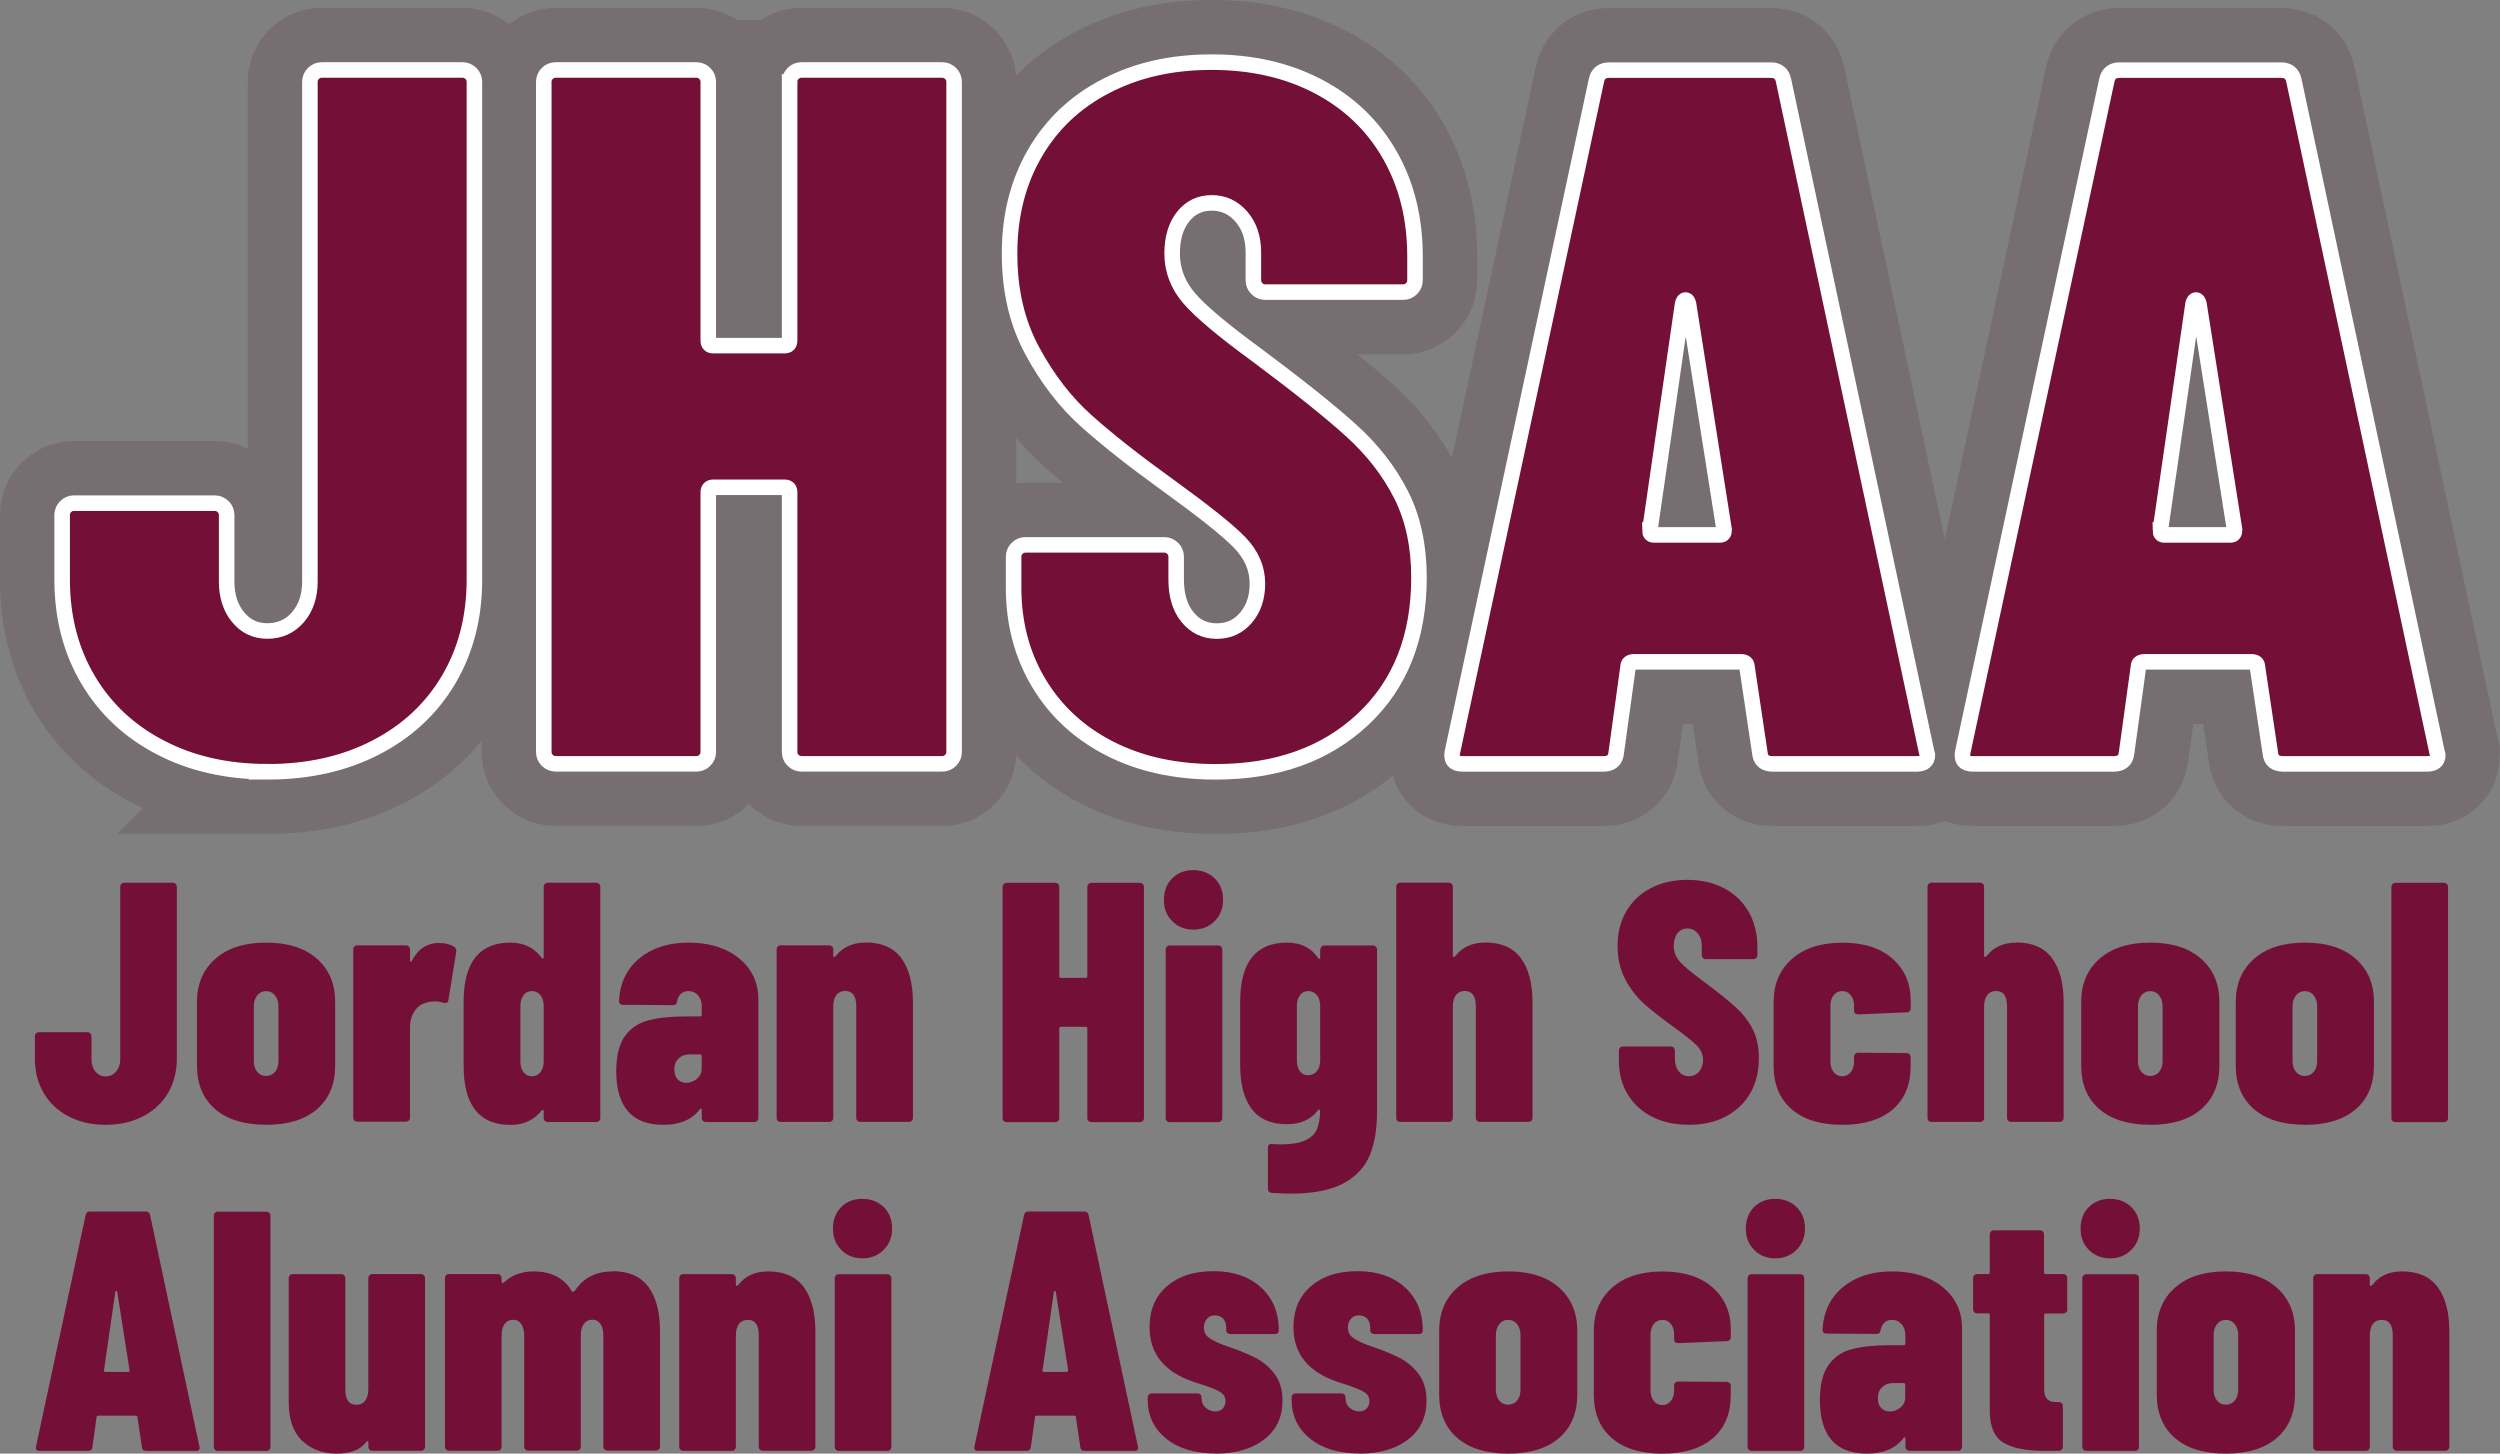 <?xml version="1.0" encoding="UTF-8"?><svg id="Layer_1" xmlns="http://www.w3.org/2000/svg" xmlns:xlink="http://www.w3.org/1999/xlink" viewBox="0 0 321.87 187.15"><rect x="0" y="0" width="321.87" height="187.15" fill="#808080" stroke="none"/><defs><style>.cls-1{fill:#741037;}.cls-2{fill:#766e70;}.cls-3,.cls-4,.cls-5{fill:none;}.cls-4{stroke:#766e70;stroke-width:16px;}.cls-5{stroke:#fff;stroke-width:2px;}.cls-6{clip-path:url(#clippath);}</style><clipPath id="clippath"><rect class="cls-3" width="321.87" height="187.15"/></clipPath></defs><g class="cls-6"><path class="cls-1" d="M309.25,163.69c-1.58,0-2.82.53-3.7,1.59-.12.18-.23.26-.35.26-.06,0-.09-.03-.09-.09v-.88c0-.15-.05-.27-.15-.38-.1-.1-.23-.15-.37-.15h-6.25c-.15,0-.27.05-.37.15-.1.1-.15.23-.15.38v21.7c0,.15.05.27.15.37.1.1.23.15.37.15h6.25c.15,0,.27-.05.37-.15.1-.1.15-.23.15-.37v-14.31c0-.64.13-1.14.4-1.5.26-.35.64-.53,1.14-.53.94,0,1.41.66,1.41,1.98v14.35c0,.15.05.27.15.37.1.1.23.15.37.15h6.25c.15,0,.27-.05.37-.15.1-.1.15-.23.15-.37v-14.83c0-2.46-.5-4.37-1.5-5.72-1-1.35-2.54-2.02-4.62-2.02M286.58,180.85c-.47,0-.85-.18-1.14-.53-.29-.35-.44-.82-.44-1.41v-7.04c0-.56.15-1.02.44-1.39.29-.37.67-.55,1.14-.55s.85.18,1.14.55c.29.37.44.83.44,1.39v7.04c0,.59-.15,1.06-.44,1.41-.29.35-.67.53-1.14.53M286.58,187.15c2.82,0,5-.67,6.56-2.02,1.55-1.35,2.33-3.21,2.33-5.59v-8.23c0-2.32-.79-4.17-2.36-5.55-1.57-1.38-3.75-2.07-6.54-2.07s-4.97.7-6.54,2.09c-1.57,1.39-2.35,3.24-2.35,5.53v8.23c0,2.38.78,4.24,2.33,5.59,1.55,1.35,3.74,2.02,6.56,2.02M268.62,186.8h6.25c.15,0,.27-.05.37-.15.1-.1.15-.23.15-.37v-21.7c0-.15-.05-.27-.15-.38-.1-.1-.23-.15-.37-.15h-6.25c-.15,0-.27.05-.38.15-.1.1-.15.23-.15.38v21.7c0,.15.05.27.15.37.1.1.23.15.38.15M271.66,162.01c1.12,0,2.03-.37,2.75-1.1.72-.73,1.08-1.64,1.08-2.73,0-1.14-.36-2.07-1.08-2.77-.72-.7-1.64-1.06-2.75-1.06s-2.02.35-2.73,1.06c-.7.7-1.06,1.63-1.06,2.77s.36,2.03,1.08,2.75c.72.72,1.62,1.08,2.71,1.08M266.15,168.57v-4.01c0-.15-.05-.27-.15-.38-.1-.1-.23-.15-.38-.15h-2.24c-.15,0-.22-.07-.22-.22v-4.89c0-.15-.05-.27-.15-.37-.1-.1-.23-.15-.37-.15h-5.94c-.15,0-.27.05-.37.15-.1.1-.15.23-.15.37v4.89c0,.15-.07.22-.22.22h-1.41c-.15,0-.27.05-.37.15-.1.1-.15.23-.15.38v4.01c0,.15.05.27.15.37.1.1.23.15.37.15h1.41c.15,0,.22.07.22.22v12.33c0,2.02.58,3.39,1.74,4.09,1.16.7,2.88,1.06,5.17,1.06h1.98c.15,0,.27-.05.37-.15.1-.1.15-.23.15-.37v-5.24c0-.15-.05-.27-.15-.37-.1-.1-.23-.15-.37-.15h-.22c-.56.03-.98-.09-1.25-.35-.28-.26-.42-.73-.42-1.41v-9.42c0-.15.07-.22.22-.22h2.24c.15,0,.27-.05.38-.15.1-.1.15-.23.15-.37M243.31,181.73c-.44,0-.81-.15-1.1-.44-.29-.29-.44-.72-.44-1.28,0-.59.18-1.06.55-1.41.37-.35.84-.53,1.43-.53h1.32c.15,0,.22.07.22.22v1.63c0,.53-.21.96-.62,1.3-.41.34-.87.51-1.36.51M243.57,163.69c-2.55,0-4.64.67-6.27,2-1.63,1.34-2.52,3.16-2.66,5.48,0,.35.18.53.53.53l6.43.04c.32,0,.5-.18.53-.53.09-.41.26-.73.51-.95.25-.22.57-.33.95-.33.5,0,.91.18,1.23.55.32.37.49.84.49,1.43v1.06c0,.15-.07.22-.22.22h-1.76c-2,0-3.63.17-4.91.51-1.28.34-2.28,1.02-3.01,2.05-.73,1.03-1.1,2.52-1.1,4.49,0,4.61,2.02,6.91,6.07,6.91,2.11,0,3.67-.66,4.67-1.98.06-.09.12-.12.18-.11.06.02.09.07.09.15v1.06c0,.15.05.27.15.37.1.1.23.15.37.15h6.25c.15,0,.27-.05.37-.15.1-.1.15-.23.15-.37v-15.23c0-2.2-.83-3.98-2.49-5.33-1.66-1.35-3.84-2.02-6.54-2.02M225.52,186.8h6.25c.15,0,.27-.05.37-.15.1-.1.15-.23.15-.37v-21.7c0-.15-.05-.27-.15-.38-.1-.1-.23-.15-.37-.15h-6.25c-.15,0-.27.05-.37.15-.1.1-.15.23-.15.38v21.7c0,.15.05.27.15.37.1.1.23.15.37.15M228.56,162.01c1.12,0,2.03-.37,2.75-1.1.72-.73,1.08-1.64,1.08-2.73,0-1.14-.36-2.07-1.08-2.77-.72-.7-1.64-1.06-2.75-1.06s-2.02.35-2.73,1.06c-.7.7-1.06,1.63-1.06,2.77s.36,2.03,1.08,2.75c.72.72,1.62,1.08,2.71,1.08M214.03,187.15c2.79,0,4.95-.66,6.49-1.98,1.54-1.32,2.31-3.17,2.31-5.55v-1.19c0-.15-.05-.27-.15-.37-.1-.1-.23-.15-.37-.15l-6.25-.04c-.15,0-.27.05-.37.15-.1.1-.15.23-.15.37v.66c0,.53-.14.97-.42,1.32-.28.35-.64.53-1.08.53-.47,0-.84-.18-1.12-.53-.28-.35-.42-.82-.42-1.41v-7.09c0-.59.14-1.06.42-1.41.28-.35.65-.53,1.12-.53.44,0,.8.18,1.08.53.28.35.42.78.42,1.28v.66c0,.35.18.53.53.53l6.25-.26c.15,0,.27-.05.37-.15.1-.1.15-.23.15-.37v-.97c0-2.23-.78-4.04-2.33-5.41-1.56-1.38-3.71-2.07-6.47-2.07s-4.92.7-6.49,2.09c-1.57,1.39-2.35,3.24-2.35,5.53v8.23c0,2.41.78,4.28,2.33,5.61,1.56,1.34,3.73,2,6.51,2M194.18,180.85c-.47,0-.85-.18-1.15-.53-.29-.35-.44-.82-.44-1.41v-7.04c0-.56.15-1.02.44-1.39.29-.37.68-.55,1.15-.55s.85.18,1.14.55c.29.37.44.83.44,1.39v7.04c0,.59-.15,1.06-.44,1.41-.29.35-.68.53-1.14.53M194.18,187.15c2.82,0,5-.67,6.56-2.02,1.55-1.35,2.33-3.21,2.33-5.59v-8.23c0-2.32-.79-4.17-2.35-5.55-1.57-1.38-3.75-2.07-6.54-2.07s-4.97.7-6.54,2.09c-1.57,1.39-2.35,3.24-2.35,5.53v8.23c0,2.38.78,4.24,2.33,5.59,1.56,1.35,3.74,2.02,6.56,2.02M175.03,187.15c2.61,0,4.7-.61,6.27-1.83,1.57-1.22,2.36-2.88,2.36-5,0-1.38-.34-2.52-1.01-3.41-.68-.89-1.48-1.58-2.42-2.07-.94-.48-2.05-.95-3.35-1.39-1.06-.35-1.88-.7-2.46-1.06-.59-.35-.88-.85-.88-1.5,0-.41.12-.77.37-1.08.25-.31.6-.46,1.04-.46s.79.14,1.06.42c.26.28.4.65.4,1.12v.35c0,.15.05.27.15.37.1.1.23.15.37.15h5.72c.35,0,.53-.16.53-.48,0-2.29-.76-4.13-2.29-5.53-1.53-1.39-3.57-2.09-6.12-2.09s-4.49.65-5.99,1.94c-1.5,1.29-2.25,3.05-2.25,5.28,0,3.4,1.89,5.75,5.68,7.04l.97.31c1.09.35,1.88.67,2.38.95.5.28.75.68.75,1.21,0,.38-.12.7-.35.95-.24.25-.56.38-.97.38-.44,0-.84-.15-1.21-.46-.37-.31-.55-.73-.55-1.25v-.09c0-.15-.05-.27-.15-.37-.1-.1-.23-.15-.37-.15h-5.9c-.15,0-.27.05-.37.15-.1.1-.15.23-.15.37v.26c0,2.08.79,3.76,2.38,5.04,1.58,1.28,3.71,1.91,6.38,1.91M156.5,187.15c2.61,0,4.7-.61,6.27-1.83,1.57-1.22,2.35-2.88,2.35-5,0-1.38-.34-2.52-1.01-3.41-.68-.89-1.48-1.58-2.42-2.07-.94-.48-2.06-.95-3.35-1.39-1.06-.35-1.88-.7-2.46-1.06-.59-.35-.88-.85-.88-1.5,0-.41.12-.77.38-1.08.25-.31.59-.46,1.03-.46s.79.14,1.06.42c.26.28.4.65.4,1.12v.35c0,.15.05.27.15.37.1.1.23.15.37.15h5.72c.35,0,.53-.16.53-.48,0-2.29-.76-4.13-2.29-5.53-1.53-1.39-3.57-2.09-6.12-2.09s-4.49.65-5.99,1.94c-1.5,1.29-2.24,3.05-2.24,5.28,0,3.4,1.89,5.75,5.68,7.04l.97.31c1.09.35,1.88.67,2.38.95.5.28.75.68.75,1.21,0,.38-.12.7-.35.95-.24.25-.56.38-.97.38-.44,0-.84-.15-1.21-.46-.37-.31-.55-.73-.55-1.25v-.09c0-.15-.05-.27-.15-.37-.1-.1-.23-.15-.37-.15h-5.9c-.15,0-.27.05-.37.15-.1.1-.15.23-.15.37v.26c0,2.08.79,3.76,2.38,5.04,1.59,1.28,3.71,1.91,6.38,1.91M134.23,176.41l1.45-10.04c.03-.12.07-.18.13-.18s.1.06.13.18l1.58,10.04c0,.15-.06.22-.18.22h-2.95c-.12,0-.18-.07-.18-.22M139.68,186.8h6.38c.32,0,.48-.13.48-.4l-.04-.18-6.34-29.76c-.06-.32-.25-.48-.57-.48h-7.18c-.32,0-.51.16-.57.48l-6.38,29.76c-.09.38.06.57.44.57h6.25c.35,0,.54-.16.57-.48l.53-3.83c0-.15.09-.22.26-.22h4.75c.18,0,.26.07.26.22l.57,3.83c.03.32.22.48.57.48M107.99,186.8h6.25c.15,0,.27-.05.37-.15.1-.1.15-.23.15-.37v-21.7c0-.15-.05-.27-.15-.38-.1-.1-.23-.15-.37-.15h-6.25c-.15,0-.27.05-.37.15-.1.1-.15.23-.15.38v21.7c0,.15.05.27.15.37.1.1.23.15.37.15M111.03,162.01c1.11,0,2.03-.37,2.75-1.1.72-.73,1.08-1.64,1.08-2.73,0-1.14-.36-2.07-1.08-2.77-.72-.7-1.64-1.06-2.75-1.06s-2.03.35-2.73,1.06c-.7.7-1.06,1.63-1.06,2.77s.36,2.03,1.08,2.75c.72.72,1.62,1.08,2.71,1.08M98.88,163.69c-1.58,0-2.82.53-3.7,1.59-.12.18-.24.26-.35.26-.06,0-.09-.03-.09-.09v-.88c0-.15-.05-.27-.15-.38-.1-.1-.23-.15-.37-.15h-6.25c-.15,0-.27.05-.37.15-.1.1-.15.23-.15.38v21.7c0,.15.05.27.15.37.1.1.23.15.37.15h6.25c.15,0,.27-.05.37-.15.1-.1.15-.23.15-.37v-14.31c0-.64.13-1.14.4-1.5.26-.35.65-.53,1.14-.53.94,0,1.41.66,1.41,1.98v14.35c0,.15.05.27.15.37.1.1.23.15.37.15h6.25c.15,0,.27-.05.37-.15.1-.1.15-.23.15-.37v-14.83c0-2.46-.5-4.37-1.5-5.72-1-1.35-2.54-2.02-4.62-2.02M78.89,163.69c-2.11,0-3.71.79-4.8,2.38-.12.18-.24.26-.35.26l-.09-.04c-1-1.73-2.66-2.6-4.97-2.6-1.53,0-2.8.48-3.83,1.45-.06.06-.12.07-.18.04-.06-.03-.09-.09-.09-.18v-.44c0-.15-.05-.27-.15-.38-.1-.1-.23-.15-.37-.15h-6.25c-.15,0-.27.05-.37.15-.1.1-.15.23-.15.38v21.7c0,.15.05.27.15.37.1.1.23.15.37.15h6.25c.15,0,.27-.05.37-.15.1-.1.15-.23.15-.37v-14.31c0-.64.13-1.14.4-1.5.26-.35.63-.53,1.1-.53.44,0,.78.18,1.03.55.25.37.38.87.38,1.52v14.26c0,.15.05.27.15.37.1.1.23.15.37.15h6.25c.15,0,.27-.05.37-.15.1-.1.15-.23.15-.37v-14.31c0-.64.13-1.14.4-1.5.26-.35.63-.53,1.1-.53.44,0,.78.18,1.03.55.25.37.37.87.37,1.52v14.26c0,.15.05.27.15.37.1.1.23.15.38.15h6.25c.15,0,.27-.05.37-.15.1-.1.15-.23.15-.37v-14.79c0-2.49-.5-4.42-1.5-5.77-1-1.35-2.54-2.02-4.62-2.02M47.42,164.57v14.26c0,.65-.13,1.14-.4,1.5-.26.35-.65.53-1.15.53-.94,0-1.41-.66-1.41-1.98v-14.31c0-.15-.05-.27-.15-.38-.1-.1-.23-.15-.37-.15h-6.25c-.15,0-.27.05-.37.15-.1.1-.15.23-.15.38v15.93c0,2.26.59,3.93,1.76,5.02,1.17,1.09,2.64,1.63,4.4,1.63.85,0,1.59-.11,2.22-.33.63-.22,1.17-.61,1.61-1.17.06-.09.12-.12.18-.11.06.02.09.07.09.15v.57c0,.15.05.27.15.37.1.1.23.15.37.15h6.25c.15,0,.27-.05.37-.15.1-.1.15-.23.15-.37v-21.7c0-.15-.05-.27-.15-.38-.1-.1-.23-.15-.37-.15h-6.25c-.15,0-.27.05-.37.15-.1.1-.15.23-.15.38M28.05,186.8h6.25c.15,0,.27-.05.37-.15.1-.1.15-.23.15-.37v-29.76c0-.15-.05-.27-.15-.37s-.23-.15-.37-.15h-6.25c-.15,0-.27.05-.37.15-.1.1-.15.23-.15.37v29.76c0,.15.05.27.15.37.1.1.23.15.37.15M13.39,176.41l1.45-10.04c.03-.12.07-.18.13-.18s.1.06.13.18l1.58,10.04c0,.15-.06.22-.18.22h-2.95c-.12,0-.18-.07-.18-.22M18.85,186.8h6.38c.32,0,.48-.13.48-.4l-.04-.18-6.34-29.76c-.06-.32-.25-.48-.57-.48h-7.17c-.32,0-.51.16-.57.48l-6.38,29.76c-.09.38.06.57.44.57h6.25c.35,0,.54-.16.57-.48l.53-3.83c0-.15.09-.22.26-.22h4.75c.18,0,.26.07.26.22l.57,3.83c.03.32.22.48.57.48"/><path class="cls-1" d="M308.41,144.47h6.25c.15,0,.27-.05.37-.15.1-.1.15-.23.15-.37v-29.76c0-.15-.05-.27-.15-.37-.1-.1-.23-.16-.37-.16h-6.25c-.15,0-.27.05-.37.16-.1.1-.15.23-.15.37v29.76c0,.15.05.27.15.37.1.1.23.15.37.15M296.75,138.53c-.47,0-.85-.18-1.15-.53s-.44-.82-.44-1.41v-7.04c0-.56.15-1.02.44-1.39.29-.37.68-.55,1.15-.55s.85.18,1.14.55c.29.37.44.83.44,1.39v7.04c0,.59-.15,1.06-.44,1.41-.29.35-.68.53-1.14.53M296.75,144.82c2.82,0,5-.67,6.56-2.02,1.55-1.35,2.33-3.21,2.33-5.59v-8.23c0-2.32-.79-4.17-2.36-5.55-1.57-1.38-3.75-2.07-6.54-2.07s-4.97.7-6.54,2.09c-1.57,1.39-2.35,3.24-2.35,5.52v8.23c0,2.38.78,4.24,2.33,5.59,1.56,1.35,3.74,2.02,6.56,2.02M276.85,138.53c-.47,0-.85-.18-1.15-.53s-.44-.82-.44-1.41v-7.04c0-.56.15-1.02.44-1.39.29-.37.68-.55,1.15-.55s.85.18,1.14.55c.29.37.44.83.44,1.39v7.04c0,.59-.15,1.06-.44,1.41s-.67.53-1.14.53M276.85,144.82c2.82,0,5-.67,6.56-2.02,1.55-1.35,2.33-3.21,2.33-5.59v-8.23c0-2.32-.79-4.17-2.36-5.55-1.57-1.38-3.75-2.07-6.54-2.07s-4.97.7-6.54,2.09c-1.57,1.39-2.35,3.24-2.35,5.52v8.23c0,2.38.78,4.24,2.33,5.59,1.56,1.35,3.74,2.02,6.56,2.02M259.59,121.36c-1.58,0-2.82.53-3.7,1.58-.12.18-.24.26-.35.26-.06,0-.09-.03-.09-.09v-8.94c0-.15-.05-.27-.15-.37-.1-.1-.23-.16-.37-.16h-6.25c-.15,0-.27.05-.37.16-.1.1-.15.23-.15.37v29.76c0,.15.05.27.15.37.1.1.23.15.37.15h6.25c.15,0,.27-.05.37-.15.1-.1.15-.23.15-.37v-14.31c0-.64.13-1.15.4-1.5.26-.35.64-.53,1.14-.53.94,0,1.41.66,1.41,1.98v14.35c0,.15.05.27.15.37.1.1.23.15.37.15h6.25c.15,0,.27-.05.37-.15.1-.1.15-.23.15-.37v-14.84c0-2.47-.5-4.37-1.5-5.72-1-1.35-2.54-2.02-4.62-2.02M237.19,144.82c2.79,0,4.95-.66,6.49-1.98,1.54-1.32,2.31-3.17,2.31-5.55v-1.19c0-.15-.05-.27-.15-.37-.1-.1-.23-.15-.37-.15l-6.25-.04c-.15,0-.27.05-.37.15s-.15.23-.15.37v.66c0,.53-.14.97-.42,1.32-.28.35-.64.53-1.08.53-.47,0-.84-.18-1.12-.53-.28-.35-.42-.82-.42-1.41v-7.09c0-.59.14-1.06.42-1.41.28-.35.65-.53,1.12-.53.44,0,.8.18,1.08.53.28.35.42.78.42,1.28v.66c0,.35.18.53.53.53l6.25-.26c.15,0,.27-.05.37-.15.1-.1.15-.23.15-.37v-.97c0-2.23-.78-4.03-2.33-5.41-1.55-1.38-3.71-2.07-6.47-2.07s-4.92.7-6.49,2.09c-1.57,1.39-2.36,3.24-2.36,5.52v8.23c0,2.41.78,4.28,2.33,5.61,1.56,1.34,3.73,2,6.51,2M217.42,144.82c2.7,0,4.88-.78,6.54-2.33,1.66-1.56,2.49-3.65,2.49-6.3,0-1.41-.26-2.63-.79-3.68-.53-1.04-1.26-1.99-2.2-2.84-.94-.85-2.33-1.97-4.18-3.35-1.53-1.12-2.54-1.97-3.04-2.55-.5-.59-.75-1.25-.75-1.98,0-.67.16-1.22.48-1.63.32-.41.75-.62,1.28-.62s.97.21,1.32.62c.35.41.53.94.53,1.58v1.23c0,.15.05.27.15.37.1.1.23.15.37.15h6.12c.15,0,.27-.05.37-.15.1-.1.15-.23.15-.37v-1.06c0-1.7-.38-3.21-1.12-4.51-.75-1.31-1.81-2.32-3.17-3.04-1.36-.72-2.94-1.08-4.73-1.08s-3.32.35-4.69,1.06c-1.36.7-2.42,1.7-3.17,2.99-.75,1.29-1.12,2.77-1.12,4.45s.34,3.09,1.01,4.34c.67,1.25,1.48,2.29,2.42,3.13.94.84,2.14,1.78,3.61,2.84,1.59,1.15,2.64,1.99,3.17,2.53.53.54.79,1.15.79,1.83,0,.62-.17,1.12-.51,1.52-.34.4-.77.59-1.3.59s-.96-.2-1.3-.62c-.34-.41-.51-.97-.51-1.67v-1.01c0-.15-.05-.27-.15-.38-.1-.1-.23-.15-.38-.15h-6.16c-.15,0-.27.05-.37.15-.1.1-.15.23-.15.38v1.36c0,1.59.37,3,1.12,4.25.75,1.25,1.8,2.22,3.15,2.91,1.35.69,2.92,1.03,4.71,1.03M191.19,121.36c-1.59,0-2.82.53-3.7,1.58-.12.18-.24.26-.35.26-.06,0-.09-.03-.09-.09v-8.94c0-.15-.05-.27-.15-.37-.1-.1-.23-.16-.37-.16h-6.25c-.15,0-.27.05-.37.16-.1.1-.15.23-.15.37v29.76c0,.15.05.27.15.37.1.1.23.15.37.15h6.25c.15,0,.27-.05.37-.15.1-.1.15-.23.15-.37v-14.31c0-.64.13-1.15.4-1.5.26-.35.65-.53,1.15-.53.94,0,1.41.66,1.41,1.98v14.35c0,.15.05.27.15.37.1.1.23.15.38.15h6.25c.15,0,.27-.05.37-.15.1-.1.15-.23.15-.37v-14.84c0-2.47-.5-4.37-1.5-5.72-1-1.35-2.54-2.02-4.62-2.02M168.43,138.44c-.44,0-.79-.17-1.06-.51-.26-.34-.4-.8-.4-1.39v-7c0-.59.13-1.06.4-1.41.26-.35.62-.53,1.06-.53.47,0,.84.18,1.12.53.28.35.42.82.42,1.41v7c0,.56-.14,1.01-.42,1.36-.28.35-.65.53-1.12.53M169.97,122.24v1.06c0,.09-.03.14-.09.15-.06.01-.12-.02-.18-.11-.88-1.32-2.22-1.98-4-1.98-4.02,0-6.03,2.54-6.03,7.62v8.14c0,2.44.49,4.31,1.47,5.64.98,1.32,2.5,1.98,4.56,1.98,1.73,0,3.05-.59,3.96-1.76.06-.09.12-.12.2-.11.07.02.11.08.11.2-.03.97-.18,1.75-.44,2.35-.26.6-.76,1.07-1.5,1.41-.73.34-1.8.51-3.21.51l-1.01-.04c-.38-.06-.57.1-.57.48v5.24c0,.35.18.54.53.57,1.11.06,1.91.09,2.38.09,2.93,0,5.22-.45,6.85-1.34,1.63-.9,2.75-2.11,3.37-3.63.62-1.53.92-3.38.92-5.55v-20.91c0-.15-.05-.27-.15-.37-.1-.1-.23-.15-.37-.15h-6.25c-.15,0-.27.05-.37.15-.1.1-.15.23-.15.37M150.6,144.47h6.25c.15,0,.27-.05.37-.15.1-.1.15-.23.15-.37v-21.7c0-.15-.05-.27-.15-.37-.1-.1-.23-.15-.37-.15h-6.25c-.15,0-.27.05-.37.15-.1.1-.15.23-.15.37v21.7c0,.15.05.27.15.37.1.1.23.15.37.15M153.64,119.69c1.11,0,2.03-.37,2.75-1.1.72-.73,1.08-1.64,1.08-2.73,0-1.15-.36-2.07-1.08-2.77-.72-.7-1.64-1.06-2.75-1.06s-2.03.35-2.73,1.06c-.7.71-1.06,1.63-1.06,2.77s.36,2.03,1.08,2.75c.72.72,1.62,1.08,2.71,1.08M139.99,114.19v11.49c0,.15-.07.22-.22.22h-3.17c-.15,0-.22-.07-.22-.22v-11.49c0-.15-.05-.27-.15-.37-.1-.1-.23-.16-.37-.16h-6.25c-.15,0-.27.05-.38.16-.1.1-.15.23-.15.37v29.76c0,.15.05.27.15.37.1.1.23.15.38.15h6.25c.15,0,.27-.05.37-.15.1-.1.15-.23.15-.37v-11.53c0-.15.07-.22.22-.22h3.17c.15,0,.22.07.22.22v11.53c0,.15.05.27.15.37.1.1.23.15.37.15h6.25c.15,0,.27-.05.37-.15.1-.1.15-.23.15-.37v-29.76c0-.15-.05-.27-.15-.37-.1-.1-.23-.16-.37-.16h-6.25c-.15,0-.27.05-.37.16-.1.1-.15.23-.15.37M111.42,121.36c-1.58,0-2.82.53-3.7,1.58-.12.18-.24.26-.35.26-.06,0-.09-.03-.09-.09v-.88c0-.15-.05-.27-.15-.37-.1-.1-.23-.15-.37-.15h-6.25c-.15,0-.27.05-.37.15s-.15.23-.15.37v21.7c0,.15.05.27.15.37.1.1.23.15.37.15h6.25c.15,0,.27-.05.37-.15.1-.1.15-.23.15-.37v-14.31c0-.64.13-1.15.4-1.5.26-.35.65-.53,1.15-.53.94,0,1.41.66,1.41,1.98v14.35c0,.15.05.27.15.37.1.1.23.15.38.15h6.25c.15,0,.27-.05.37-.15.1-.1.15-.23.15-.37v-14.84c0-2.47-.5-4.37-1.5-5.72-1-1.35-2.54-2.02-4.62-2.02M88.36,139.41c-.44,0-.81-.15-1.1-.44-.29-.29-.44-.72-.44-1.28,0-.59.18-1.06.55-1.41.37-.35.84-.53,1.43-.53h1.32c.15,0,.22.07.22.22v1.63c0,.53-.21.96-.62,1.3-.41.34-.87.51-1.36.51M88.62,121.36c-2.55,0-4.64.67-6.27,2-1.63,1.34-2.52,3.16-2.66,5.48,0,.35.18.53.53.53l6.43.04c.32,0,.5-.18.53-.53.09-.41.26-.73.51-.95.25-.22.56-.33.95-.33.5,0,.91.18,1.23.55.32.37.48.84.48,1.43v1.06c0,.15-.07.22-.22.22h-1.76c-2,0-3.63.17-4.91.51-1.28.34-2.28,1.02-3.02,2.05-.73,1.03-1.1,2.52-1.1,4.49,0,4.61,2.03,6.91,6.07,6.91,2.11,0,3.67-.66,4.67-1.98.06-.09.12-.12.18-.11.06.02.09.07.09.15v1.06c0,.15.05.27.15.37.1.1.23.15.37.15h6.25c.15,0,.27-.05.37-.15.1-.1.15-.23.15-.37v-15.23c0-2.2-.83-3.98-2.49-5.33-1.66-1.35-3.84-2.02-6.54-2.02M68.46,138.57c-.44,0-.79-.18-1.06-.53-.27-.35-.4-.82-.4-1.41v-7.09c0-.59.13-1.06.4-1.41.26-.35.62-.53,1.06-.53.47,0,.84.18,1.12.53.28.35.42.82.42,1.41v7.09c0,.59-.14,1.06-.42,1.41-.28.35-.65.53-1.12.53M70,114.19v9.07c0,.09-.03.14-.09.15-.06.02-.12-.02-.18-.11-.97-1.29-2.3-1.94-4.01-1.94-4.02,0-6.03,2.54-6.03,7.62v8.23c0,5.08,2.01,7.62,6.03,7.62,1.7,0,3.04-.62,4.01-1.85.06-.06.12-.08.18-.07.06.01.09.07.09.15v.88c0,.15.05.27.15.37.1.1.23.15.37.15h6.25c.15,0,.27-.05.37-.15.1-.1.15-.23.15-.37v-29.76c0-.15-.05-.27-.15-.37s-.23-.16-.37-.16h-6.25c-.15,0-.27.05-.37.16-.1.1-.15.23-.15.37M56.57,121.4c-1.58,0-2.77.78-3.56,2.33-.06.09-.11.12-.15.11-.04-.01-.07-.08-.07-.2v-1.41c0-.15-.05-.27-.15-.37-.1-.1-.23-.15-.38-.15h-6.25c-.15,0-.27.05-.38.15-.1.1-.15.23-.15.37v21.66c0,.15.05.27.15.37s.23.15.38.15h6.25c.15,0,.27-.05.38-.15.1-.1.15-.23.15-.37v-11.75c0-.67.17-1.29.51-1.85.34-.56.77-.92,1.3-1.1.44-.18.91-.26,1.41-.26.32,0,.69.06,1.1.18.38.09.59-.03.62-.35l1.01-6.21c.03-.26-.06-.49-.26-.66-.53-.32-1.16-.48-1.89-.48M34.26,138.53c-.47,0-.85-.18-1.14-.53-.29-.35-.44-.82-.44-1.41v-7.04c0-.56.15-1.02.44-1.39.29-.37.67-.55,1.14-.55s.85.18,1.15.55c.29.37.44.83.44,1.39v7.04c0,.59-.15,1.06-.44,1.41-.29.35-.68.53-1.15.53M34.26,144.82c2.82,0,5-.67,6.56-2.02,1.56-1.35,2.33-3.21,2.33-5.59v-8.23c0-2.32-.78-4.17-2.35-5.55-1.57-1.38-3.75-2.07-6.54-2.07s-4.97.7-6.54,2.09c-1.57,1.39-2.36,3.24-2.36,5.52v8.23c0,2.38.78,4.24,2.33,5.59,1.56,1.35,3.74,2.02,6.56,2.02M13.57,144.82c1.82,0,3.43-.36,4.82-1.08,1.39-.72,2.47-1.72,3.24-3.01.76-1.29,1.14-2.77,1.14-4.45v-22.1c0-.15-.05-.27-.15-.37-.1-.1-.23-.16-.37-.16h-6.25c-.15,0-.27.05-.37.16-.1.1-.15.23-.15.37v22.19c0,.65-.18,1.17-.53,1.59-.35.41-.81.62-1.36.62-.53,0-.96-.2-1.3-.62-.34-.41-.51-.94-.51-1.59v-2.95c0-.15-.05-.27-.15-.37-.1-.1-.23-.16-.37-.16h-6.25c-.15,0-.27.05-.37.16-.1.1-.15.23-.15.37v2.86c0,1.67.38,3.15,1.14,4.45.76,1.29,1.83,2.3,3.21,3.01,1.38.72,2.96,1.08,4.75,1.08"/><path class="cls-2" d="M278.14,68.23l4.21-29.1c.08-.34.21-.51.38-.51s.3.17.38.51l4.59,29.1c0,.43-.17.64-.51.64h-8.55c-.34,0-.51-.21-.51-.64M293.96,98.35h18.5c.93,0,1.4-.38,1.4-1.15l-.13-.51-18.38-86.26c-.17-.93-.72-1.4-1.66-1.4h-20.8c-.94,0-1.49.47-1.66,1.4l-18.5,86.26c-.26,1.11.17,1.66,1.28,1.66h18.12c1.02,0,1.57-.47,1.66-1.4l1.53-11.1c0-.43.26-.64.77-.64h13.78c.51,0,.77.21.77.64l1.66,11.1c.08.94.64,1.4,1.66,1.4M212.42,68.23l4.21-29.1c.08-.34.21-.51.38-.51s.3.17.38.51l4.59,29.1c0,.43-.17.64-.51.64h-8.55c-.34,0-.51-.21-.51-.64M228.25,98.35h18.5c.93,0,1.4-.38,1.4-1.15l-.13-.51-18.38-86.26c-.17-.93-.72-1.4-1.66-1.4h-20.8c-.94,0-1.49.47-1.66,1.4l-18.5,86.26c-.26,1.11.17,1.66,1.28,1.66h18.12c1.02,0,1.57-.47,1.66-1.4l1.53-11.1c0-.43.25-.64.76-.64h13.78c.51,0,.77.21.77.64l1.66,11.1c.08.94.64,1.4,1.66,1.4M156.53,99.37c7.83,0,14.14-2.25,18.95-6.76,4.81-4.51,7.21-10.59,7.21-18.25,0-4.08-.77-7.64-2.3-10.66-1.53-3.02-3.66-5.76-6.38-8.23-2.72-2.47-6.76-5.7-12.12-9.7-4.43-3.23-7.36-5.7-8.81-7.4-1.45-1.7-2.17-3.61-2.17-5.74,0-1.96.47-3.53,1.4-4.72.93-1.19,2.17-1.79,3.7-1.79s2.81.6,3.83,1.79c1.02,1.19,1.53,2.72,1.53,4.59v3.57c0,.43.15.79.45,1.09.3.3.66.45,1.08.45h17.74c.43,0,.79-.15,1.09-.45s.45-.66.45-1.09v-3.06c0-4.93-1.09-9.29-3.26-13.08-2.17-3.79-5.23-6.72-9.19-8.8-3.96-2.08-8.53-3.13-13.72-3.13s-9.64,1.02-13.59,3.06c-3.96,2.04-7.02,4.93-9.19,8.68-2.17,3.74-3.25,8.04-3.25,12.89s.98,8.95,2.94,12.57c1.96,3.62,4.29,6.64,7.02,9.06,2.72,2.43,6.21,5.17,10.46,8.23,4.59,3.32,7.66,5.76,9.19,7.34,1.53,1.58,2.3,3.34,2.3,5.3,0,1.79-.49,3.25-1.47,4.4-.98,1.15-2.23,1.72-3.76,1.72s-2.79-.6-3.76-1.79c-.98-1.19-1.47-2.81-1.47-4.85v-2.93c0-.43-.15-.79-.45-1.08-.3-.3-.66-.45-1.08-.45h-17.87c-.43,0-.79.15-1.08.45-.3.3-.45.66-.45,1.08v3.96c0,4.59,1.08,8.7,3.25,12.31,2.17,3.62,5.21,6.42,9.12,8.42,3.91,2,8.46,3,13.65,3M101.66,10.55v33.31c0,.43-.21.64-.64.64h-9.19c-.43,0-.64-.21-.64-.64V10.55c0-.43-.15-.79-.45-1.09-.3-.3-.66-.45-1.08-.45h-18.12c-.43,0-.79.15-1.08.45-.3.3-.45.66-.45,1.09v86.26c0,.43.15.79.45,1.08.3.3.66.45,1.08.45h18.12c.43,0,.79-.15,1.08-.45.3-.3.45-.66.45-1.08v-33.43c0-.42.21-.64.64-.64h9.19c.43,0,.64.21.64.64v33.43c0,.43.15.79.45,1.08.3.3.66.45,1.08.45h18.12c.42,0,.79-.15,1.08-.45.3-.3.45-.66.45-1.08V10.55c0-.43-.15-.79-.45-1.09-.3-.3-.66-.45-1.08-.45h-18.12c-.43,0-.79.15-1.08.45-.3.3-.45.66-.45,1.09M34.41,99.37c5.27,0,9.93-1.04,13.97-3.13,4.04-2.08,7.17-5,9.38-8.74,2.21-3.74,3.32-8.04,3.32-12.89V10.55c0-.43-.15-.79-.45-1.09-.3-.3-.66-.45-1.08-.45h-18.12c-.43,0-.79.15-1.08.45-.3.3-.45.66-.45,1.09v64.31c0,1.87-.51,3.4-1.53,4.59-1.02,1.19-2.34,1.79-3.96,1.79-1.53,0-2.79-.6-3.76-1.79-.98-1.19-1.47-2.72-1.47-4.59v-8.55c0-.42-.15-.79-.45-1.08-.3-.3-.66-.45-1.08-.45H9.53c-.43,0-.79.15-1.08.45-.3.3-.45.66-.45,1.08v8.29c0,4.85,1.11,9.15,3.32,12.89,2.21,3.75,5.32,6.66,9.32,8.74,4,2.09,8.59,3.13,13.78,3.13"/><path class="cls-4" d="M278.14,68.23l4.21-29.1c.08-.34.21-.51.38-.51s.3.17.38.51l4.59,29.1c0,.43-.17.64-.51.64h-8.55c-.34,0-.51-.21-.51-.64ZM293.96,98.35h18.5c.93,0,1.4-.38,1.4-1.15l-.13-.51-18.38-86.26c-.17-.93-.72-1.4-1.66-1.4h-20.8c-.94,0-1.49.47-1.66,1.4l-18.5,86.26c-.26,1.11.17,1.66,1.28,1.66h18.12c1.02,0,1.57-.47,1.66-1.4l1.53-11.1c0-.43.26-.64.77-.64h13.78c.51,0,.77.21.77.64l1.66,11.1c.08.94.64,1.4,1.66,1.4ZM212.42,68.23l4.21-29.1c.08-.34.21-.51.38-.51s.3.17.38.51l4.59,29.1c0,.43-.17.64-.51.64h-8.55c-.34,0-.51-.21-.51-.64ZM228.25,98.35h18.5c.93,0,1.4-.38,1.4-1.15l-.13-.51-18.38-86.26c-.17-.93-.72-1.4-1.66-1.4h-20.8c-.94,0-1.49.47-1.66,1.4l-18.5,86.26c-.26,1.11.17,1.66,1.28,1.66h18.12c1.02,0,1.57-.47,1.66-1.4l1.53-11.1c0-.43.25-.64.76-.64h13.78c.51,0,.77.21.77.64l1.66,11.1c.08.94.64,1.4,1.66,1.4ZM156.53,99.37c7.83,0,14.14-2.25,18.95-6.76,4.81-4.51,7.21-10.59,7.21-18.25,0-4.08-.77-7.64-2.3-10.66-1.53-3.02-3.66-5.76-6.38-8.23-2.72-2.47-6.76-5.7-12.12-9.7-4.43-3.23-7.36-5.7-8.81-7.4-1.45-1.7-2.17-3.61-2.17-5.74,0-1.96.47-3.53,1.4-4.72.93-1.19,2.17-1.79,3.7-1.79s2.81.6,3.83,1.79c1.02,1.19,1.53,2.72,1.53,4.59v3.57c0,.43.15.79.45,1.09.3.3.66.45,1.08.45h17.74c.43,0,.79-.15,1.09-.45s.45-.66.45-1.09v-3.06c0-4.93-1.09-9.29-3.26-13.08-2.17-3.79-5.23-6.72-9.19-8.8-3.96-2.08-8.53-3.13-13.72-3.13s-9.64,1.02-13.59,3.06c-3.96,2.04-7.02,4.93-9.19,8.68-2.17,3.74-3.25,8.04-3.25,12.89s.98,8.95,2.94,12.57c1.96,3.62,4.29,6.64,7.02,9.06,2.72,2.43,6.21,5.17,10.46,8.23,4.59,3.32,7.66,5.76,9.19,7.34,1.53,1.58,2.3,3.34,2.3,5.3,0,1.79-.49,3.25-1.47,4.4-.98,1.15-2.23,1.72-3.76,1.72s-2.79-.6-3.76-1.79c-.98-1.19-1.47-2.81-1.47-4.85v-2.93c0-.43-.15-.79-.45-1.08-.3-.3-.66-.45-1.08-.45h-17.87c-.43,0-.79.15-1.08.45-.3.3-.45.66-.45,1.08v3.96c0,4.59,1.08,8.7,3.25,12.31,2.17,3.62,5.21,6.42,9.12,8.42,3.91,2,8.46,3,13.65,3ZM101.66,10.55v33.31c0,.43-.21.64-.64.64h-9.19c-.43,0-.64-.21-.64-.64V10.55c0-.43-.15-.79-.45-1.09-.3-.3-.66-.45-1.08-.45h-18.12c-.43,0-.79.15-1.08.45-.3.3-.45.66-.45,1.09v86.26c0,.43.15.79.45,1.08.3.3.66.45,1.08.45h18.12c.43,0,.79-.15,1.08-.45.3-.3.45-.66.45-1.08v-33.43c0-.42.21-.64.64-.64h9.19c.43,0,.64.21.64.64v33.43c0,.43.15.79.45,1.08.3.3.66.45,1.08.45h18.12c.42,0,.79-.15,1.08-.45.3-.3.45-.66.45-1.08V10.55c0-.43-.15-.79-.45-1.09-.3-.3-.66-.45-1.08-.45h-18.12c-.43,0-.79.15-1.08.45-.3.3-.45.66-.45,1.09ZM34.41,99.37c5.27,0,9.93-1.04,13.97-3.13,4.04-2.08,7.17-5,9.38-8.74,2.21-3.74,3.32-8.04,3.32-12.89V10.55c0-.43-.15-.79-.45-1.09-.3-.3-.66-.45-1.08-.45h-18.12c-.43,0-.79.15-1.08.45-.3.3-.45.66-.45,1.09v64.31c0,1.87-.51,3.4-1.53,4.59-1.02,1.19-2.34,1.79-3.96,1.79-1.53,0-2.79-.6-3.76-1.79-.98-1.19-1.47-2.72-1.47-4.59v-8.55c0-.42-.15-.79-.45-1.08-.3-.3-.66-.45-1.08-.45H9.53c-.43,0-.79.15-1.08.45-.3.3-.45.66-.45,1.08v8.29c0,4.85,1.11,9.15,3.32,12.89,2.21,3.75,5.32,6.66,9.32,8.74,4,2.09,8.59,3.13,13.78,3.13Z"/><path class="cls-1" d="M278.14,68.23l4.21-29.1c.08-.34.21-.51.38-.51s.3.17.38.51l4.59,29.1c0,.43-.17.64-.51.64h-8.55c-.34,0-.51-.21-.51-.64M293.96,98.35h18.5c.93,0,1.4-.38,1.4-1.15l-.13-.51-18.38-86.26c-.17-.93-.72-1.4-1.66-1.4h-20.8c-.94,0-1.49.47-1.66,1.4l-18.5,86.26c-.26,1.11.17,1.66,1.28,1.66h18.12c1.02,0,1.57-.47,1.66-1.4l1.53-11.1c0-.43.26-.64.77-.64h13.78c.51,0,.77.21.77.64l1.66,11.1c.08.94.64,1.4,1.66,1.4M212.42,68.23l4.21-29.1c.08-.34.21-.51.38-.51s.3.17.38.51l4.59,29.1c0,.43-.17.64-.51.64h-8.55c-.34,0-.51-.21-.51-.64M228.25,98.35h18.5c.93,0,1.4-.38,1.4-1.15l-.13-.51-18.38-86.26c-.17-.93-.72-1.4-1.66-1.4h-20.8c-.94,0-1.49.47-1.66,1.4l-18.5,86.26c-.26,1.11.17,1.66,1.28,1.66h18.12c1.02,0,1.57-.47,1.66-1.4l1.53-11.1c0-.43.25-.64.76-.64h13.78c.51,0,.77.21.77.64l1.66,11.1c.08.94.64,1.4,1.66,1.4M156.53,99.37c7.83,0,14.14-2.25,18.95-6.76,4.81-4.51,7.21-10.59,7.21-18.25,0-4.08-.77-7.64-2.3-10.66-1.53-3.02-3.66-5.76-6.38-8.23-2.72-2.47-6.76-5.7-12.12-9.7-4.43-3.23-7.36-5.7-8.81-7.4-1.45-1.7-2.17-3.61-2.17-5.74,0-1.96.47-3.53,1.4-4.72.93-1.19,2.17-1.79,3.7-1.79s2.81.6,3.83,1.79c1.02,1.19,1.53,2.72,1.53,4.59v3.57c0,.43.15.79.45,1.09.3.3.66.45,1.08.45h17.74c.43,0,.79-.15,1.09-.45s.45-.66.45-1.09v-3.06c0-4.93-1.09-9.29-3.26-13.08-2.17-3.79-5.23-6.72-9.19-8.8-3.96-2.08-8.53-3.13-13.72-3.13s-9.64,1.02-13.59,3.06c-3.96,2.04-7.02,4.93-9.19,8.68-2.17,3.74-3.25,8.04-3.25,12.89s.98,8.95,2.94,12.57c1.96,3.62,4.29,6.64,7.02,9.06,2.72,2.43,6.21,5.17,10.46,8.23,4.59,3.32,7.66,5.76,9.19,7.34,1.53,1.58,2.3,3.34,2.3,5.3,0,1.79-.49,3.25-1.47,4.4-.98,1.15-2.23,1.72-3.76,1.72s-2.79-.6-3.76-1.79c-.98-1.19-1.47-2.81-1.47-4.85v-2.93c0-.43-.15-.79-.45-1.08-.3-.3-.66-.45-1.08-.45h-17.87c-.43,0-.79.15-1.08.45-.3.3-.45.66-.45,1.08v3.96c0,4.59,1.08,8.7,3.25,12.31,2.17,3.62,5.21,6.42,9.12,8.42,3.91,2,8.46,3,13.65,3M101.66,10.55v33.31c0,.43-.21.64-.64.64h-9.19c-.43,0-.64-.21-.64-.64V10.55c0-.43-.15-.79-.45-1.09-.3-.3-.66-.45-1.08-.45h-18.12c-.43,0-.79.15-1.08.45-.3.3-.45.66-.45,1.09v86.26c0,.43.15.79.45,1.08.3.3.66.45,1.08.45h18.12c.43,0,.79-.15,1.08-.45.3-.3.45-.66.45-1.08v-33.43c0-.42.21-.64.64-.64h9.19c.43,0,.64.21.64.64v33.43c0,.43.15.79.45,1.08.3.3.66.45,1.08.45h18.12c.42,0,.79-.15,1.08-.45.3-.3.45-.66.45-1.08V10.55c0-.43-.15-.79-.45-1.09-.3-.3-.66-.45-1.08-.45h-18.12c-.43,0-.79.15-1.08.45-.3.3-.45.66-.45,1.09M34.41,99.37c5.27,0,9.93-1.04,13.97-3.13,4.04-2.08,7.17-5,9.38-8.74,2.21-3.74,3.32-8.04,3.32-12.89V10.55c0-.43-.15-.79-.45-1.09-.3-.3-.66-.45-1.08-.45h-18.12c-.43,0-.79.15-1.08.45-.3.3-.45.66-.45,1.09v64.31c0,1.87-.51,3.4-1.53,4.59-1.02,1.19-2.34,1.79-3.96,1.79-1.53,0-2.79-.6-3.76-1.79-.98-1.19-1.47-2.72-1.47-4.59v-8.55c0-.42-.15-.79-.45-1.08-.3-.3-.66-.45-1.08-.45H9.53c-.43,0-.79.15-1.08.45-.3.3-.45.66-.45,1.08v8.29c0,4.85,1.11,9.15,3.32,12.89,2.21,3.75,5.32,6.66,9.32,8.74,4,2.09,8.59,3.13,13.78,3.13"/><path class="cls-5" d="M278.14,68.23l4.21-29.1c.08-.34.21-.51.38-.51s.3.17.38.51l4.59,29.1c0,.43-.17.64-.51.64h-8.55c-.34,0-.51-.21-.51-.64ZM293.96,98.35h18.5c.93,0,1.4-.38,1.4-1.15l-.13-.51-18.38-86.26c-.17-.93-.72-1.4-1.66-1.4h-20.8c-.94,0-1.49.47-1.66,1.4l-18.5,86.26c-.26,1.11.17,1.66,1.28,1.66h18.12c1.02,0,1.57-.47,1.66-1.4l1.53-11.1c0-.43.26-.64.77-.64h13.78c.51,0,.77.21.77.64l1.66,11.1c.08.94.64,1.4,1.66,1.4ZM212.42,68.23l4.21-29.1c.08-.34.21-.51.38-.51s.3.17.38.51l4.59,29.1c0,.43-.17.64-.51.64h-8.55c-.34,0-.51-.21-.51-.64ZM228.25,98.35h18.5c.93,0,1.4-.38,1.4-1.15l-.13-.51-18.38-86.26c-.17-.93-.72-1.4-1.66-1.4h-20.8c-.94,0-1.49.47-1.66,1.4l-18.5,86.26c-.26,1.11.17,1.66,1.28,1.66h18.12c1.02,0,1.57-.47,1.66-1.4l1.53-11.1c0-.43.25-.64.76-.64h13.78c.51,0,.77.21.77.64l1.66,11.1c.08.94.64,1.4,1.66,1.4ZM156.53,99.37c7.83,0,14.14-2.25,18.95-6.76,4.81-4.51,7.21-10.59,7.21-18.25,0-4.08-.77-7.64-2.3-10.66-1.53-3.02-3.66-5.76-6.38-8.23-2.72-2.47-6.76-5.7-12.12-9.7-4.43-3.23-7.36-5.7-8.81-7.4-1.45-1.7-2.17-3.61-2.17-5.74,0-1.96.47-3.53,1.4-4.72.93-1.19,2.17-1.79,3.7-1.79s2.81.6,3.83,1.79c1.02,1.19,1.53,2.72,1.53,4.59v3.57c0,.43.15.79.45,1.09.3.3.66.45,1.08.45h17.74c.43,0,.79-.15,1.09-.45s.45-.66.45-1.09v-3.06c0-4.93-1.09-9.29-3.26-13.08-2.17-3.79-5.23-6.72-9.19-8.8-3.96-2.08-8.53-3.13-13.72-3.13s-9.64,1.02-13.59,3.06c-3.96,2.04-7.02,4.93-9.19,8.68-2.17,3.74-3.25,8.04-3.25,12.89s.98,8.95,2.94,12.57c1.96,3.62,4.29,6.64,7.02,9.06,2.72,2.43,6.21,5.17,10.46,8.23,4.59,3.32,7.66,5.76,9.19,7.34,1.53,1.58,2.3,3.34,2.3,5.3,0,1.79-.49,3.25-1.47,4.4-.98,1.15-2.23,1.72-3.76,1.72s-2.79-.6-3.76-1.79c-.98-1.19-1.47-2.81-1.47-4.85v-2.93c0-.43-.15-.79-.45-1.08-.3-.3-.66-.45-1.08-.45h-17.87c-.43,0-.79.15-1.08.45-.3.3-.45.66-.45,1.08v3.96c0,4.59,1.08,8.7,3.25,12.31,2.17,3.62,5.21,6.42,9.12,8.42,3.91,2,8.46,3,13.65,3ZM101.66,10.55v33.31c0,.43-.21.64-.64.64h-9.19c-.43,0-.64-.21-.64-.64V10.55c0-.43-.15-.79-.45-1.09-.3-.3-.66-.45-1.08-.45h-18.12c-.43,0-.79.15-1.08.45-.3.3-.45.66-.45,1.09v86.26c0,.43.15.79.45,1.08.3.3.66.45,1.08.45h18.12c.43,0,.79-.15,1.08-.45.3-.3.45-.66.45-1.08v-33.43c0-.42.21-.64.64-.64h9.19c.43,0,.64.21.64.64v33.43c0,.43.15.79.45,1.08.3.3.66.45,1.08.45h18.12c.42,0,.79-.15,1.08-.45.3-.3.45-.66.45-1.08V10.55c0-.43-.15-.79-.45-1.09-.3-.3-.66-.45-1.08-.45h-18.12c-.43,0-.79.15-1.08.45-.3.3-.45.66-.45,1.09ZM34.41,99.37c5.27,0,9.93-1.04,13.97-3.13,4.04-2.08,7.17-5,9.38-8.74,2.21-3.74,3.32-8.04,3.32-12.89V10.55c0-.43-.15-.79-.45-1.09-.3-.3-.66-.45-1.08-.45h-18.12c-.43,0-.79.15-1.08.45-.3.3-.45.66-.45,1.09v64.31c0,1.87-.51,3.4-1.53,4.59-1.02,1.19-2.34,1.79-3.96,1.79-1.53,0-2.79-.6-3.76-1.79-.98-1.19-1.47-2.72-1.47-4.59v-8.55c0-.42-.15-.79-.45-1.08-.3-.3-.66-.45-1.08-.45H9.53c-.43,0-.79.15-1.08.45-.3.3-.45.66-.45,1.08v8.29c0,4.85,1.11,9.15,3.32,12.89,2.21,3.75,5.32,6.66,9.32,8.74,4,2.09,8.59,3.13,13.78,3.13Z"/></g></svg>